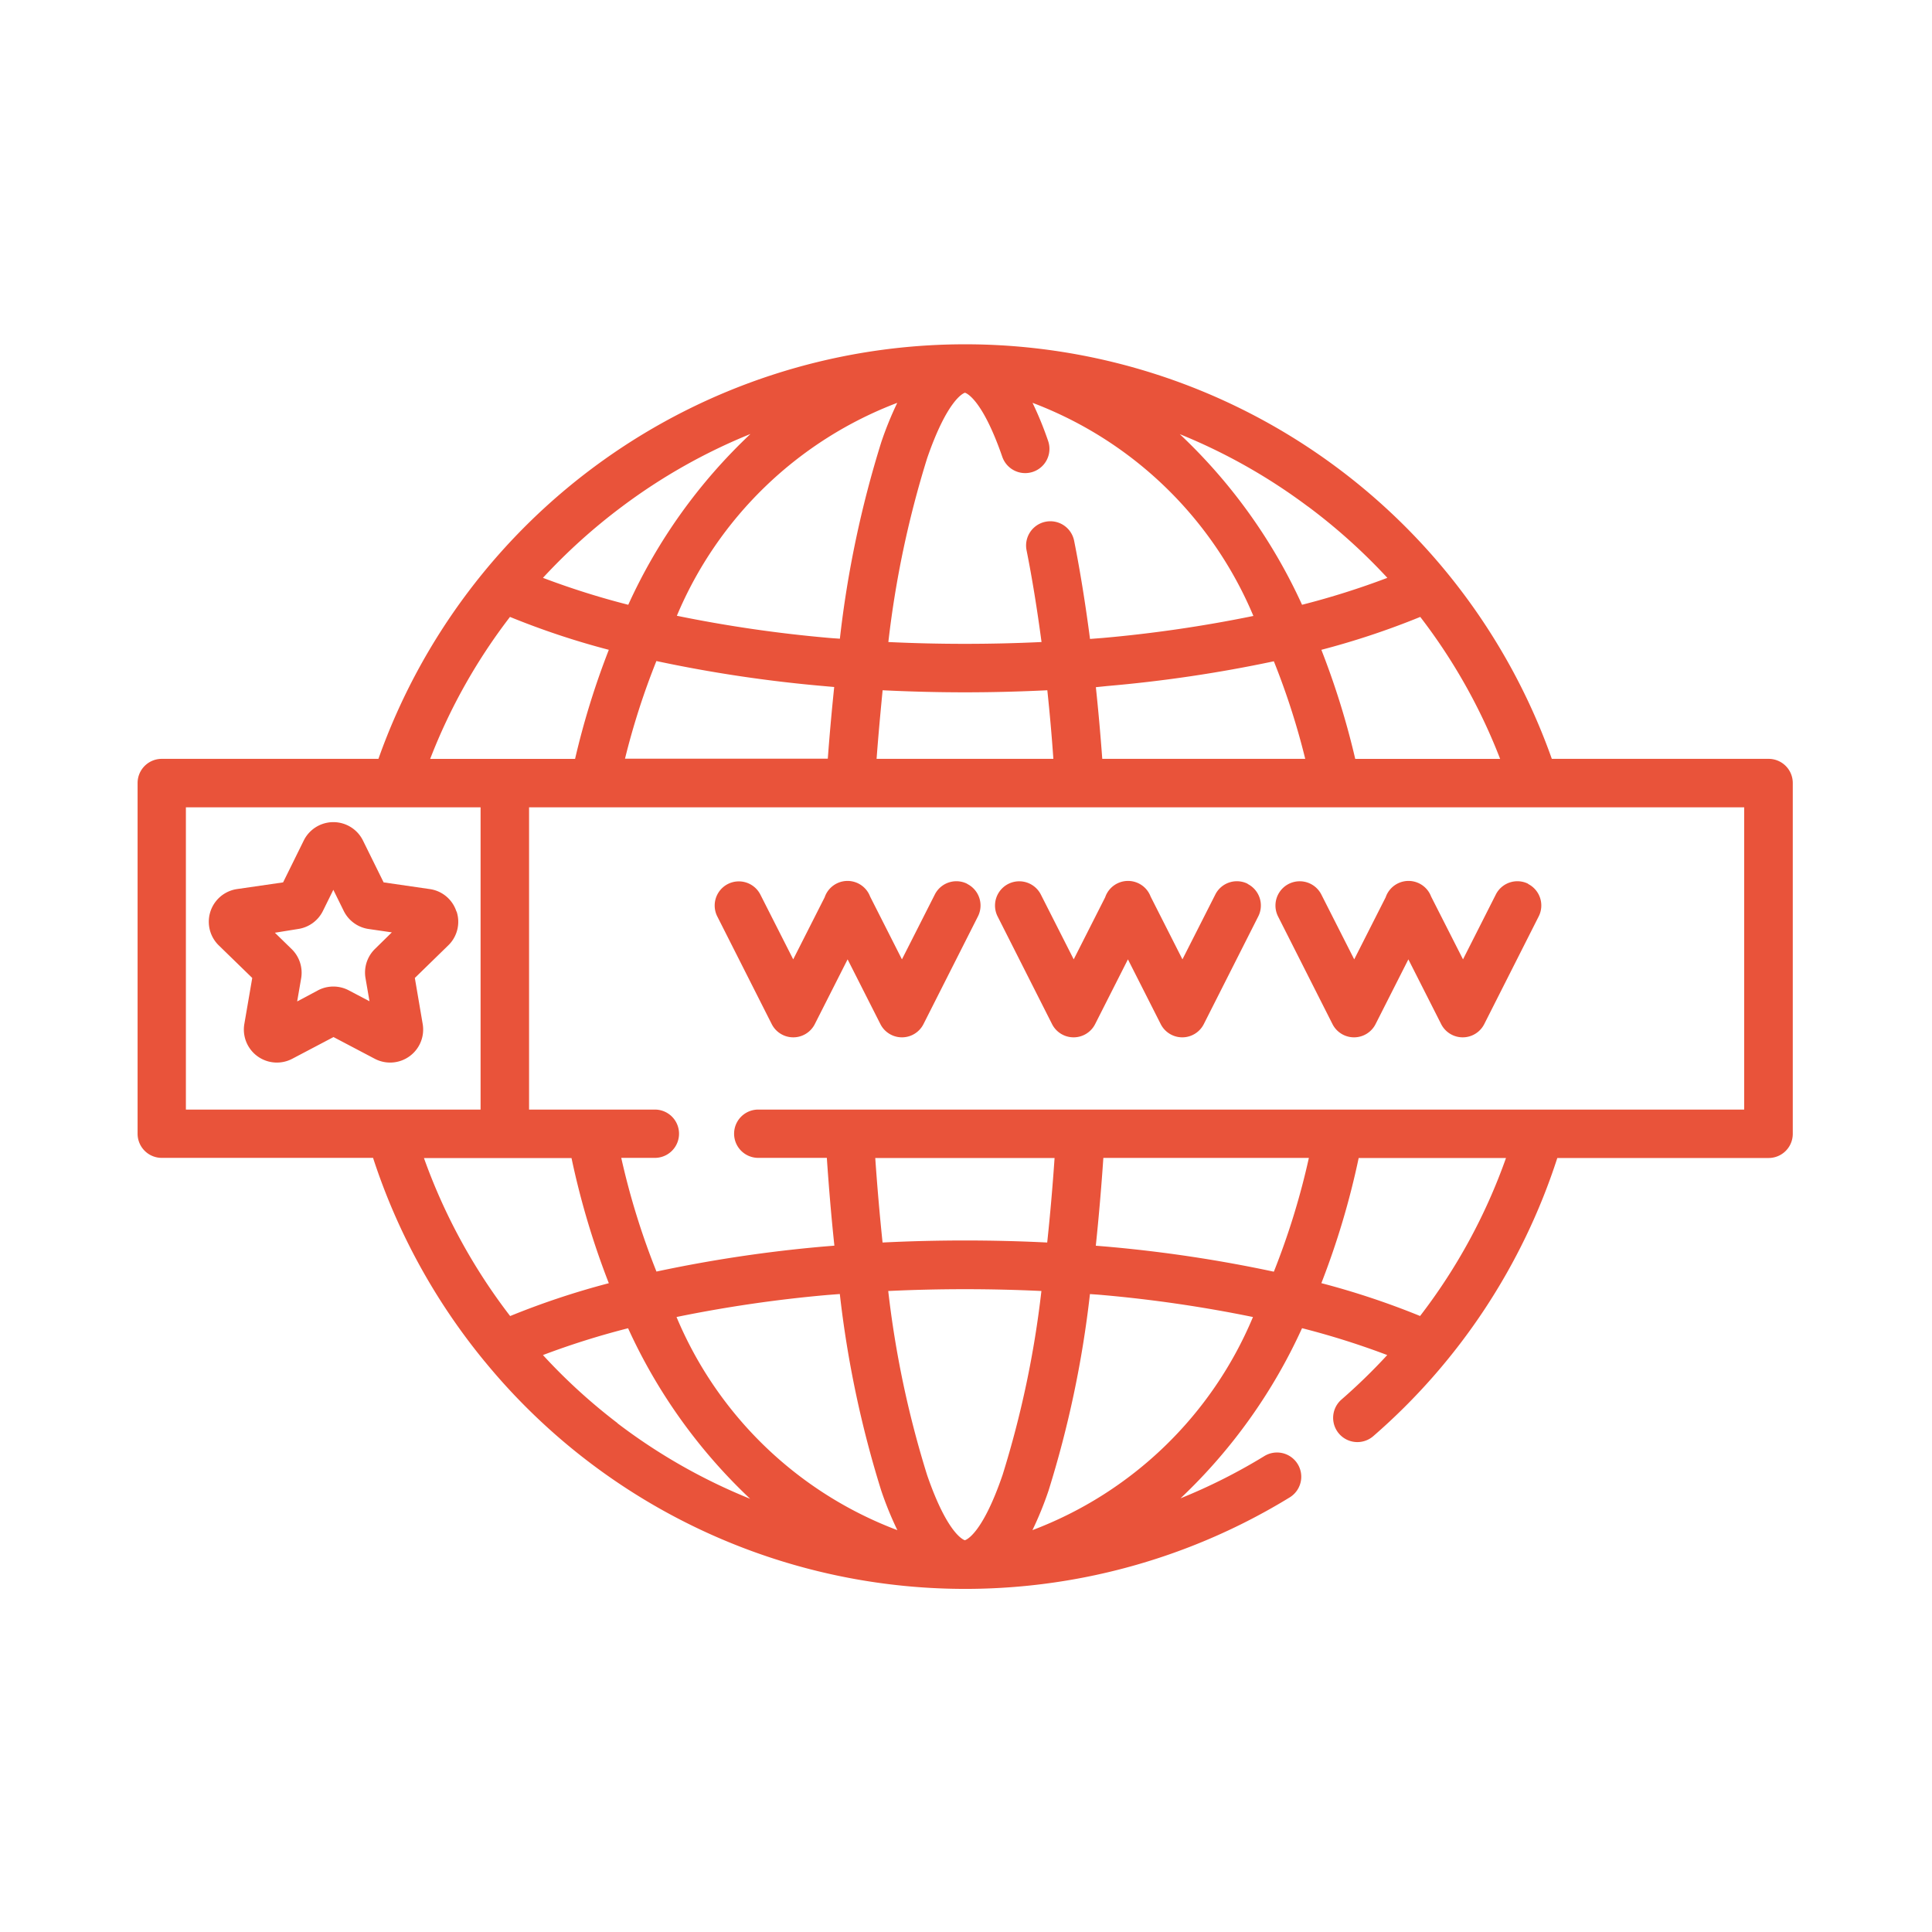 <svg xmlns="http://www.w3.org/2000/svg" xmlns:xlink="http://www.w3.org/1999/xlink" width="32" height="32" viewBox="0 0 32 32">
                    <g clip-path="url(#clip-path)">
                      <g data-name="Mask Group 7" transform="translate(-37.561 -80.666)" clip-path="url(#clip-path-2)">
                        <g data-name="domain (1)" transform="translate(39.84 86.368)">
                          <g data-name="Group 182">
                            <g data-name="Group 181">
                              <path data-name="Path 182" d="M27.011,7.206H23.424A10.308,10.308,0,0,0,13.8.34h-.183A10.308,10.308,0,0,0,3.989,7.206H.4a.4.4,0,0,0-.4.4v5.809a.4.4,0,0,0,.4.4H3.9a10.354,10.354,0,0,0,1.83,3.349c.008.01.016.02.025.03a10.29,10.29,0,0,0,13.327,2.245.4.4,0,0,0-.419-.685,9.432,9.432,0,0,1-1.389.7,9.015,9.015,0,0,0,2.013-2.818,13.151,13.151,0,0,1,1.411.445,9.607,9.607,0,0,1-.758.737.4.4,0,1,0,.527.606,10.287,10.287,0,0,0,3.048-4.607h3.5a.4.4,0,0,0,.4-.4V7.608A.4.4,0,0,0,27.011,7.206ZM21.245,4.855a9.428,9.428,0,0,1,1.323,2.352h-2.4A13.113,13.113,0,0,0,19.607,5.4a13.1,13.1,0,0,0,1.638-.545Zm-1.86-1.829A9.629,9.629,0,0,1,20.7,4.208a13.126,13.126,0,0,1-1.413.446,9.01,9.01,0,0,0-2.025-2.826,9.486,9.486,0,0,1,2.124,1.2ZM19.34,7.206H15.978c-.03-.406-.065-.8-.106-1.187L16.056,6A22.738,22.738,0,0,0,18.82,5.59a12.174,12.174,0,0,1,.52,1.617ZM13.7,1.143h.007c.033.011.291.125.615,1.06a.4.4,0,0,0,.759-.263,5.653,5.653,0,0,0-.258-.631,6.433,6.433,0,0,1,3.658,3.53,22.149,22.149,0,0,1-2.5.365l-.206.016c-.076-.583-.164-1.13-.263-1.626a.4.4,0,0,0-.788.157c.093.464.175.974.248,1.52-.842.04-1.7.04-2.537,0a16.511,16.511,0,0,1,.643-3.046C13.408,1.27,13.669,1.154,13.7,1.143Zm1.47,6.063H12.24c.029-.388.064-.768.1-1.136.452.022.908.034,1.364.034s.911-.012,1.364-.034c.039.368.073.748.1,1.136Zm-2.586-5.9a5.708,5.708,0,0,0-.266.654,17.451,17.451,0,0,0-.686,3.256c-.068-.005-.137-.009-.2-.015a22.169,22.169,0,0,1-2.5-.365,6.436,6.436,0,0,1,3.659-3.53Zm-1.046,4.71c-.04.385-.076.782-.106,1.187H8.073a12.173,12.173,0,0,1,.52-1.617A22.749,22.749,0,0,0,11.359,6ZM8.027,3.025a9.48,9.48,0,0,1,2.124-1.2A9,9,0,0,0,8.127,4.654a13.127,13.127,0,0,1-1.413-.446A9.625,9.625,0,0,1,8.027,3.025ZM6.168,4.855A13.1,13.1,0,0,0,7.805,5.4a13.116,13.116,0,0,0-.559,1.807h-2.4A9.432,9.432,0,0,1,6.168,4.855ZM.8,13.015V8.009H5.681v5.006Zm5.37,3.419a9.552,9.552,0,0,1-1.427-2.616H7.187a13.23,13.23,0,0,0,.618,2.073,13.129,13.129,0,0,0-1.632.543Zm1.78,1.775a9.488,9.488,0,0,1-1.236-1.128,13.141,13.141,0,0,1,1.41-.444,9.008,9.008,0,0,0,2.022,2.825,9.489,9.489,0,0,1-2.2-1.253Zm.975-1.758a22.148,22.148,0,0,1,2.5-.365l.206-.016a17.486,17.486,0,0,0,.686,3.256,5.7,5.7,0,0,0,.267.655,6.42,6.42,0,0,1-3.658-3.531Zm3.292-2.634h2.971c-.033.481-.074.95-.122,1.4-.9-.045-1.822-.045-2.727,0-.047-.452-.088-.921-.121-1.4Zm1.485,6.331s-.276-.064-.626-1.082a16.513,16.513,0,0,1-.643-3.046c.842-.04,1.7-.04,2.537,0a16.519,16.519,0,0,1-.643,3.046c-.349,1.019-.623,1.082-.625,1.082Zm1.119-.166a5.707,5.707,0,0,0,.267-.655,17.45,17.45,0,0,0,.686-3.256c.068.005.137.009.2.015a22.169,22.169,0,0,1,2.5.365,6.418,6.418,0,0,1-3.658,3.532ZM18.819,15.7a22.742,22.742,0,0,0-2.766-.415l-.182-.015c.049-.469.091-.956.125-1.454H19.4A12.3,12.3,0,0,1,18.82,15.7Zm2.423.734a13.112,13.112,0,0,0-1.635-.544,13.23,13.23,0,0,0,.618-2.073h2.44a9.452,9.452,0,0,1-1.423,2.617ZM26.61,8.009h0v5.006H10.28a.4.4,0,1,0,0,.8h1.136c.034.5.075.985.125,1.454l-.183.015a22.734,22.734,0,0,0-2.764.414,12.3,12.3,0,0,1-.583-1.883h.557a.4.4,0,0,0,0-.8H6.484V8.009Z" transform="translate(0 -0.339)" fill="#e9533a"></path>
                            </g>
                          </g>
                          <g data-name="Group 184" transform="translate(1.175 7.914)">
                            <g data-name="Group 183">
                              <path data-name="Path 183" d="M4.223,2.611a.543.543,0,0,0-.441-.372l-.765-.111-.342-.693a.547.547,0,0,0-.981,0l-.342.693-.765.111a.547.547,0,0,0-.3.933l.554.539-.131.762a.547.547,0,0,0,.793.577l.684-.36.684.36a.547.547,0,0,0,.793-.577l-.13-.762.554-.54a.544.544,0,0,0,.138-.56ZM2.874,3.23a.547.547,0,0,0-.157.484l.066.383-.344-.181a.547.547,0,0,0-.509,0L1.585,4.1l.066-.383a.547.547,0,0,0-.157-.484l-.278-.271L1.6,2.9a.547.547,0,0,0,.412-.3l.172-.349.172.349a.547.547,0,0,0,.412.3l.385.056Z" transform="translate(-0.117 -1.129)" fill="#e9533a"></path>
                            </g>
                          </g>
                          <g data-name="Group 186" transform="translate(9.555 8.895)">
                            <g data-name="Group 185">
                              <path data-name="Path 184" d="M5.142,1.27a.4.4,0,0,0-.54.177L4.058,2.52,3.531,1.48a.4.4,0,0,0-.753.012L2.257,2.52,1.713,1.447A.4.4,0,1,0,1,1.81l.9,1.78a.4.4,0,0,0,.716,0l.542-1.07L3.7,3.59a.4.4,0,0,0,.716,0l.9-1.78a.4.4,0,0,0-.178-.54Z" transform="translate(-0.953 -1.227)" fill="#e9533a"></path>
                            </g>
                          </g>
                          <g data-name="Group 188" transform="translate(14.201 8.895)">
                            <g data-name="Group 187">
                              <path data-name="Path 185" d="M5.606,1.27a.4.4,0,0,0-.54.177L4.522,2.52,3.995,1.48a.4.4,0,0,0-.753.012L2.721,2.52,2.177,1.447a.4.4,0,1,0-.716.363l.9,1.78a.4.4,0,0,0,.716,0l.542-1.07.542,1.07a.4.4,0,0,0,.716,0l.9-1.78a.4.4,0,0,0-.177-.54Z" transform="translate(-1.417 -1.227)" fill="#e9533a"></path>
                            </g>
                          </g>
                          <g data-name="Group 190" transform="translate(18.847 8.895)">
                            <g data-name="Group 189">
                              <path data-name="Path 186" d="M6.069,1.27a.4.4,0,0,0-.54.177L4.986,2.52,4.458,1.48a.4.4,0,0,0-.753.012L3.184,2.52,2.64,1.447a.4.4,0,1,0-.717.363l.9,1.78a.4.4,0,0,0,.716,0l.542-1.07.542,1.07a.4.4,0,0,0,.716,0l.9-1.78a.4.4,0,0,0-.177-.54Z" transform="translate(-1.88 -1.227)" fill="#e9533a"></path>
                            </g>
                          </g>
                        </g>
                      </g>
                    </g>
                  </svg>